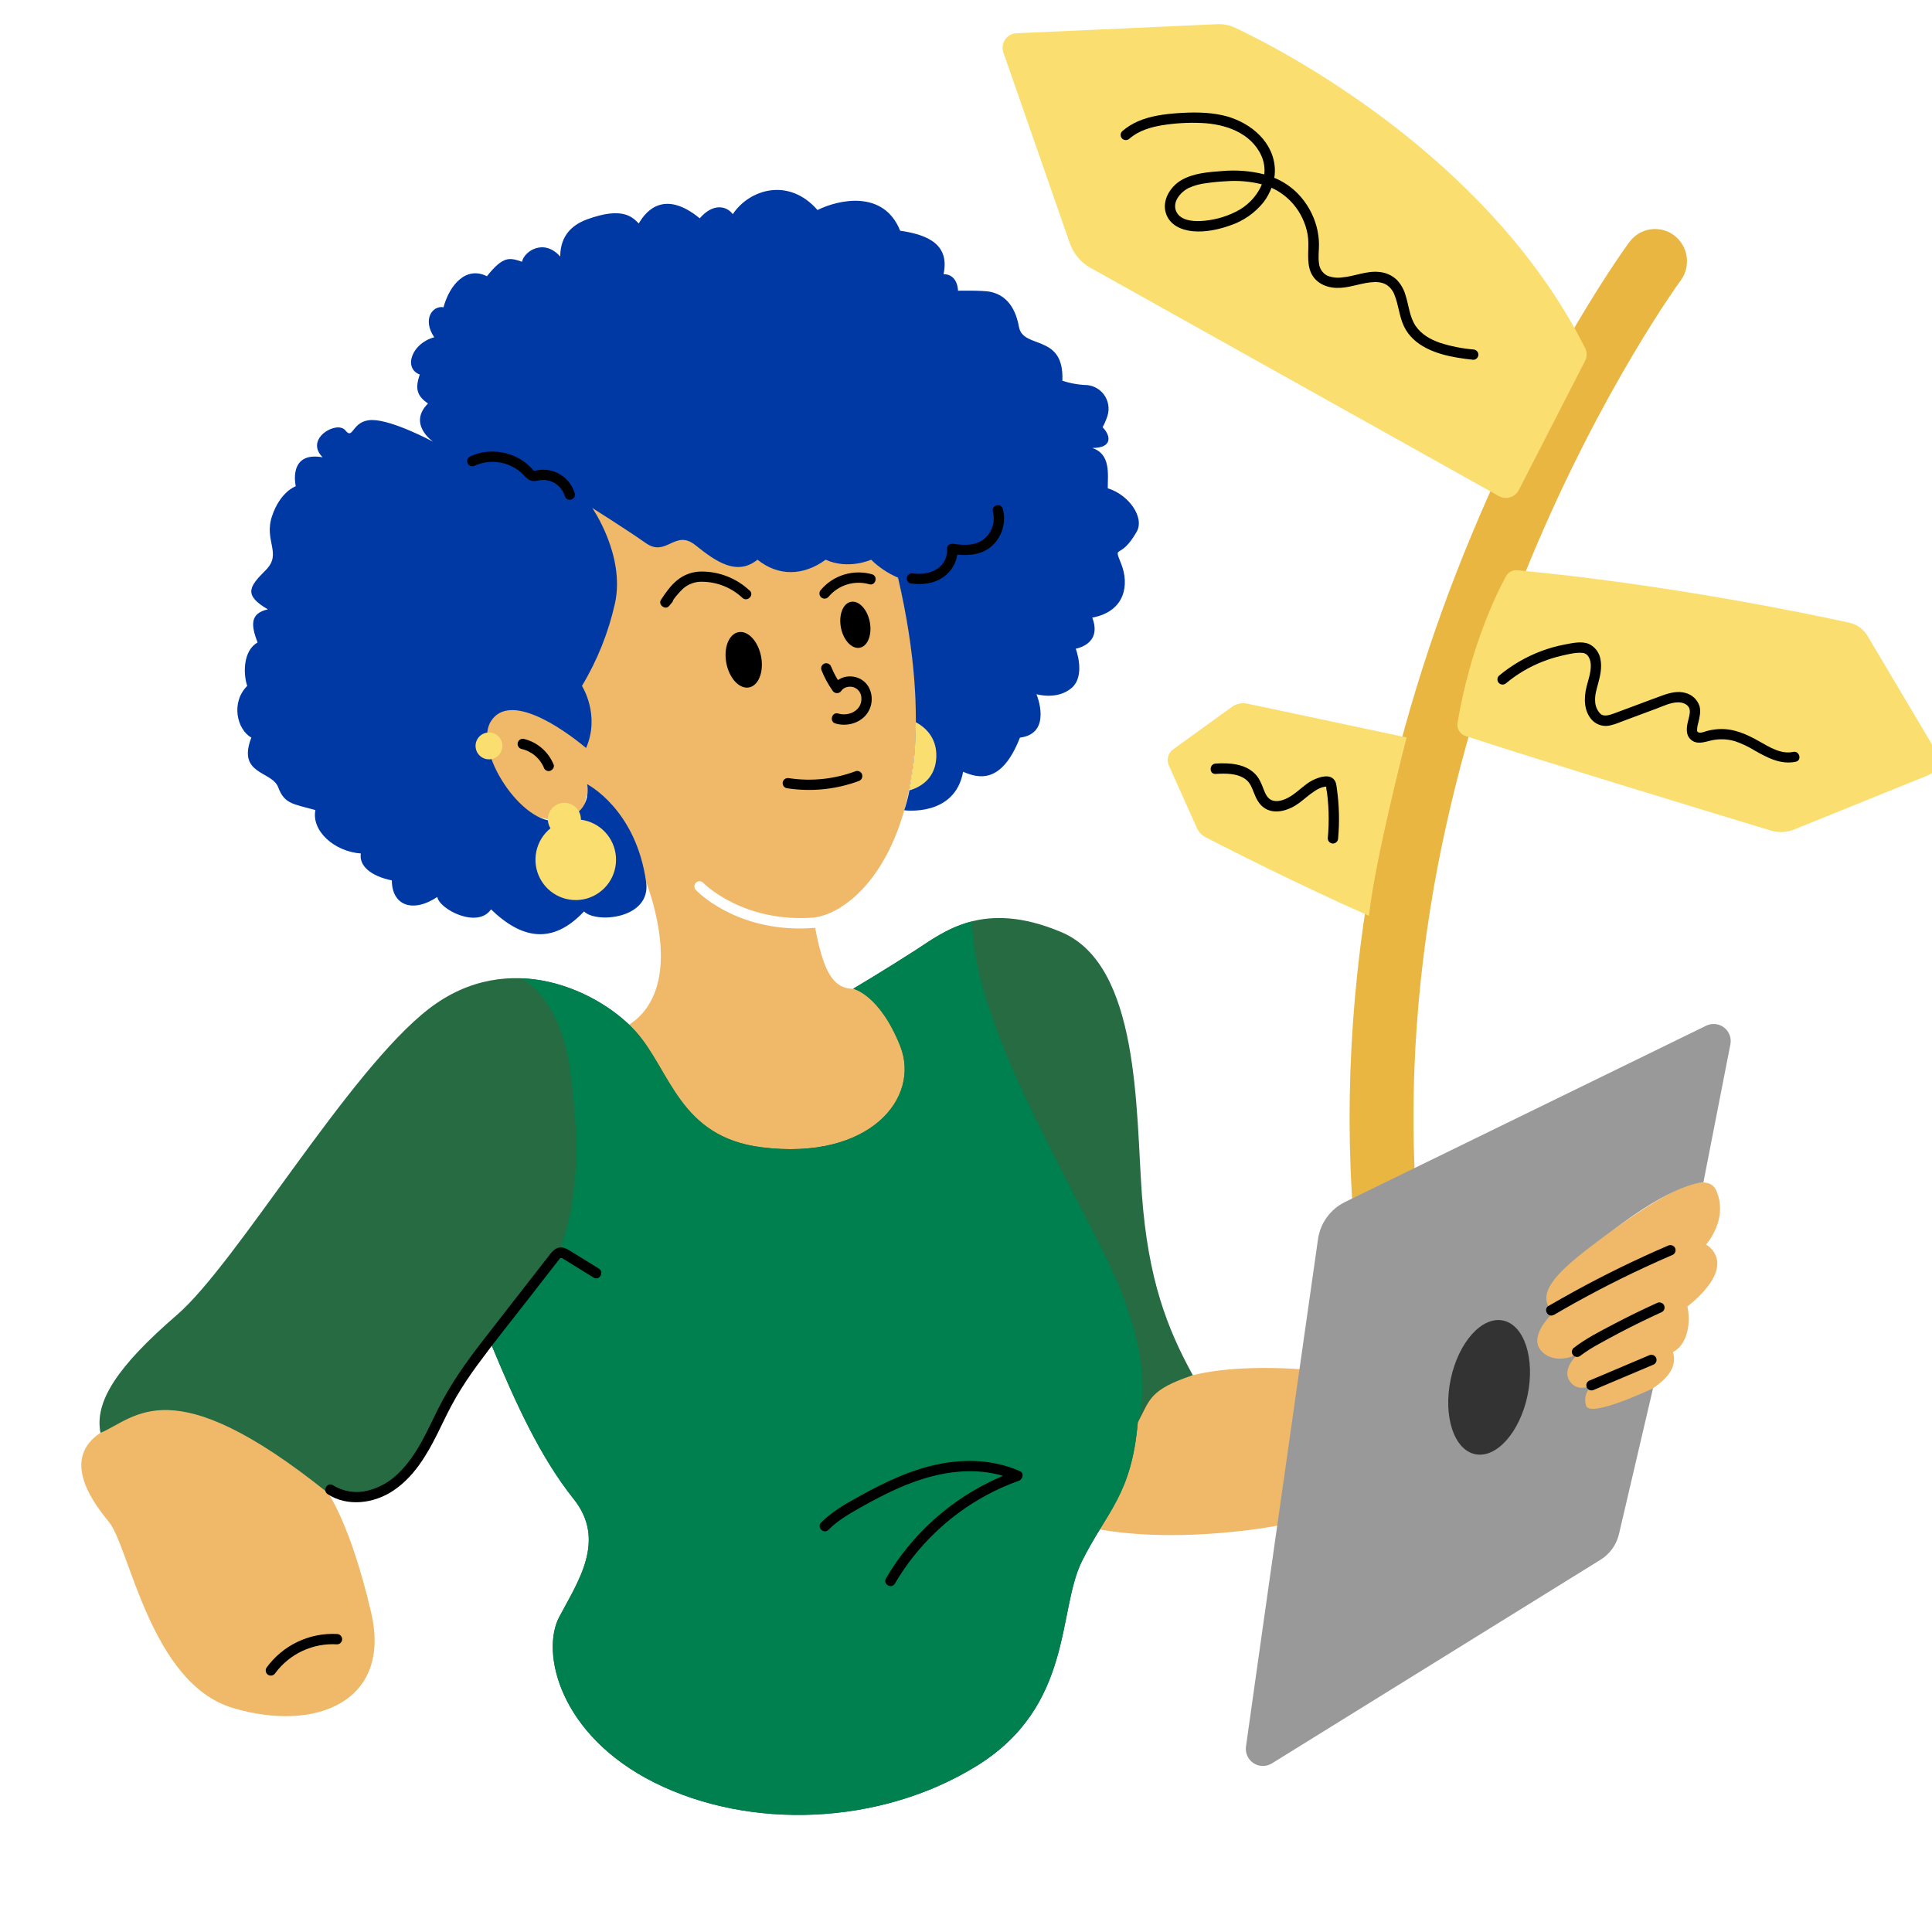 <svg width="278" height="278" viewBox="0 0 278 278" fill="none" xmlns="http://www.w3.org/2000/svg">
<g clip-path="url(#clip0_2435_14467)">
<path d="M199.592 182.644C198.451 182.642 197.352 182.212 196.507 181.438C195.663 180.663 195.134 179.599 195.023 178.452C193.289 160.188 194.285 141.26 197.988 122.209C201.064 106.601 205.712 91.352 211.862 76.7C222.518 51.137 233.981 35.475 234.464 34.819C235.192 33.833 236.279 33.178 237.485 33C238.691 32.822 239.917 33.135 240.895 33.87C241.872 34.606 242.521 35.703 242.697 36.921C242.873 38.139 242.563 39.377 241.835 40.364V40.364C241.722 40.517 230.449 55.957 220.226 80.553C214.349 94.597 209.907 109.21 206.969 124.164C203.471 142.275 202.522 160.245 204.173 177.569C204.231 178.176 204.168 178.79 203.991 179.373C203.813 179.957 203.523 180.499 203.138 180.969C202.752 181.439 202.278 181.828 201.744 182.114C201.209 182.399 200.624 182.575 200.022 182.632C199.886 182.635 199.738 182.644 199.592 182.644Z" fill="#EAB642"/>
<path d="M228.061 51.966L218.54 70.519C218.412 70.767 218.236 70.987 218.021 71.166C217.806 71.345 217.558 71.479 217.29 71.56C217.022 71.641 216.741 71.667 216.463 71.637C216.185 71.606 215.916 71.521 215.672 71.384L156.915 38.539C155.524 37.766 154.466 36.51 153.94 35.008L144.377 7.55C144.271 7.244 144.237 6.918 144.279 6.597C144.321 6.277 144.437 5.97 144.618 5.702C144.799 5.433 145.04 5.211 145.322 5.052C145.604 4.893 145.919 4.803 146.243 4.787L175.141 3.481C176.045 3.44 176.944 3.62 177.762 4.007C184.308 7.095 214.125 22.384 228.082 50.072C228.23 50.366 228.306 50.692 228.302 51.021C228.298 51.351 228.216 51.675 228.061 51.966V51.966ZM216.693 82.928C215.282 85.534 211.525 93.218 209.728 104.03C209.663 104.426 209.742 104.832 209.95 105.175C210.159 105.519 210.483 105.776 210.864 105.901C221.873 109.512 247.885 117.413 254.802 119.51C255.911 119.846 257.102 119.792 258.176 119.355L277.426 111.562C277.747 111.432 278.036 111.234 278.273 110.982C278.511 110.729 278.691 110.429 278.801 110.101C278.912 109.772 278.95 109.424 278.913 109.08C278.877 108.735 278.766 108.403 278.589 108.105L268.714 91.489C268.431 91.012 268.052 90.599 267.603 90.274C267.153 89.949 266.641 89.72 266.099 89.6C260.193 88.309 239.986 84.092 218.329 82.054C218.001 82.023 217.67 82.089 217.379 82.245C217.088 82.4 216.849 82.638 216.693 82.928V82.928ZM179.476 101.249C179.095 101.168 178.702 101.167 178.321 101.248C177.94 101.328 177.58 101.488 177.265 101.716L168.813 107.82C168.457 108.075 168.201 108.446 168.087 108.869C167.973 109.291 168.009 109.74 168.188 110.14L172.216 119.141C172.475 119.717 172.921 120.188 173.481 120.479C176.477 122.023 186.759 127.261 196.985 131.783C197.854 123.618 202.4 106.112 202.4 106.112L179.476 101.249Z" fill="#FADF70"/>
<path d="M211.986 50.287C210.356 50.146 208.748 49.823 207.19 49.323C205.843 48.858 204.509 48.108 203.693 46.894C202.799 45.557 202.722 43.909 202.224 42.417C201.989 41.607 201.562 40.865 200.979 40.256C200.286 39.605 199.394 39.209 198.447 39.134C196.612 38.94 194.911 39.769 193.112 39.919C192.403 40.018 191.68 39.934 191.012 39.677C190.674 39.51 190.385 39.259 190.171 38.948C189.958 38.637 189.828 38.277 189.794 37.901C189.654 37.005 189.794 36.08 189.794 35.179C189.787 34.3 189.666 33.425 189.436 32.576C188.954 30.805 188.032 29.186 186.755 27.869C185.792 26.884 184.638 26.108 183.362 25.589C183.463 24.973 183.474 24.346 183.395 23.727C182.904 19.924 179.433 17.363 175.906 16.584C173.774 16.116 171.572 16.134 169.41 16.286C167.5 16.426 165.573 16.68 163.8 17.435C162.952 17.795 162.165 18.287 161.468 18.892C161.33 19.032 161.252 19.221 161.252 19.418C161.252 19.616 161.33 19.805 161.468 19.945C161.61 20.082 161.799 20.158 161.995 20.158C162.192 20.158 162.381 20.082 162.523 19.945C163.836 18.808 165.546 18.298 167.229 18.02C169.109 17.719 171.014 17.611 172.916 17.698C176.291 17.847 179.964 19.08 181.486 22.369C181.874 23.22 182.027 24.16 181.927 25.091C179.944 24.59 177.892 24.429 175.856 24.613C173.893 24.756 171.715 24.912 169.979 25.926C168.391 26.855 167.169 28.837 167.765 30.684C168.304 32.385 169.981 33.111 171.638 33.272C173.425 33.445 175.355 33.033 177.026 32.433C178.919 31.8 180.588 30.633 181.834 29.072C182.306 28.446 182.684 27.754 182.957 27.019C184.177 27.57 185.26 28.385 186.127 29.407C187.165 30.642 187.864 32.128 188.155 33.716C188.453 35.373 187.988 37.095 188.453 38.725C188.951 40.492 190.538 41.357 192.275 41.426C193.964 41.489 195.519 40.814 197.172 40.632C197.965 40.542 198.805 40.557 199.505 40.978C200.034 41.325 200.437 41.834 200.654 42.429C201.25 43.891 201.334 45.509 202.016 46.947C203.389 49.837 206.704 50.953 209.633 51.451C210.413 51.586 211.199 51.684 211.986 51.771C212.183 51.77 212.372 51.691 212.512 51.551C212.651 51.411 212.73 51.222 212.731 51.025C212.724 50.83 212.643 50.645 212.504 50.508C212.366 50.371 212.18 50.292 211.986 50.287ZM177.816 30.472C176.231 31.269 174.496 31.723 172.725 31.803C171.507 31.857 169.919 31.693 169.305 30.532C168.567 29.135 169.85 27.643 171.042 27.046C171.859 26.679 172.728 26.444 173.619 26.35C174.569 26.21 175.531 26.123 176.49 26.076C178.196 25.952 179.911 26.103 181.569 26.523C181.518 26.662 181.461 26.797 181.396 26.929C180.624 28.473 179.366 29.718 177.816 30.472V30.472ZM258.393 109.608C256.209 110.067 254.273 109.011 252.435 107.966C251.563 107.429 250.634 106.991 249.665 106.659C248.532 106.32 247.33 106.285 246.18 106.557C245.188 106.796 244.115 107.187 243.257 106.387C242.641 105.814 242.662 104.966 242.796 104.199C242.921 103.516 243.249 102.707 243.126 102.086C242.983 101.361 242.146 101.057 241.491 101.06C240.398 101.06 239.305 101.612 238.298 101.985L234.985 103.217L233.198 103.883C232.675 104.11 232.131 104.285 231.575 104.405C231.132 104.493 230.675 104.469 230.244 104.335C229.814 104.201 229.423 103.962 229.108 103.638C227.887 102.352 227.89 100.436 228.292 98.821C228.542 97.815 228.92 96.806 228.903 95.756C228.903 94.983 228.581 94.013 227.687 93.941C226.743 93.864 225.697 94.126 224.783 94.335C223.801 94.559 222.838 94.858 221.902 95.23C220.029 95.97 218.286 97.004 216.737 98.293C216.596 98.429 216.407 98.504 216.211 98.504C216.015 98.504 215.827 98.429 215.686 98.293C215.547 98.152 215.469 97.962 215.469 97.764C215.469 97.567 215.547 97.377 215.686 97.236C217.494 95.728 219.541 94.532 221.741 93.699C222.84 93.284 223.972 92.965 225.125 92.747C226.198 92.547 227.538 92.219 228.59 92.643C229.041 92.848 229.435 93.164 229.734 93.561C230.033 93.957 230.228 94.422 230.303 94.914C230.517 96.063 230.27 97.2 229.972 98.308C229.731 99.203 229.463 100.027 229.531 100.937C229.553 101.6 229.82 102.231 230.282 102.707C230.854 103.211 231.741 102.844 232.528 102.555L235.837 101.322C236.981 100.898 238.119 100.46 239.266 100.051C240.285 99.687 241.411 99.403 242.486 99.698C242.961 99.814 243.399 100.049 243.759 100.38C244.119 100.712 244.389 101.129 244.544 101.594C244.771 102.403 244.544 103.259 244.36 104.05C244.258 104.383 244.204 104.729 244.199 105.077C244.199 105.205 244.223 105.304 244.369 105.375C244.75 105.537 245.289 105.265 245.658 105.169C246.205 105.03 246.764 104.944 247.327 104.913C249.486 104.796 251.357 105.662 253.195 106.704C254.634 107.515 256.281 108.56 258.009 108.196C258.932 107.969 259.328 109.423 258.393 109.608ZM192.373 113.553C192.702 115.899 192.76 118.274 192.546 120.633C192.542 120.83 192.463 121.017 192.324 121.156C192.185 121.295 191.998 121.375 191.801 121.379C191.605 121.377 191.416 121.297 191.277 121.158C191.138 121.019 191.059 120.83 191.057 120.633C191.171 119.392 191.21 118.145 191.173 116.899C191.155 116.278 191.116 115.655 191.057 115.034C191.027 114.702 190.991 114.368 190.946 114.034C190.883 113.784 190.845 113.528 190.833 113.27C190.827 113.243 190.822 113.216 190.818 113.189L190.637 113.204C190.452 113.235 190.27 113.283 190.094 113.347C189.729 113.487 189.383 113.673 189.064 113.9C188.316 114.395 187.658 115.01 186.937 115.541C185.576 116.553 183.476 117.308 181.924 116.257C181.152 115.732 180.765 114.929 180.434 114.088C180.157 113.377 179.901 112.649 179.272 112.165C178.081 111.246 176.347 111.27 174.92 111.363C173.961 111.422 173.97 109.93 174.92 109.87C176.83 109.751 179.043 109.87 180.512 111.273C181.179 111.909 181.507 112.747 181.831 113.589C182.09 114.258 182.406 114.989 183.157 115.201C183.907 115.413 184.762 115.108 185.427 114.741C186.276 114.279 186.982 113.598 187.747 113.016C188.471 112.415 189.325 111.99 190.24 111.777C190.795 111.673 191.402 111.649 191.846 112.061C192.29 112.473 192.299 113.025 192.373 113.553Z" fill="black"/>
<path d="M245.483 179.081C245.483 179.081 248.754 175.508 246.97 171.34C245.186 167.172 235.077 174.913 228.238 179.676C221.4 184.44 221.4 188.012 223.481 188.906C219.913 191.585 219.913 194.86 219.913 194.86C219.913 194.86 213.075 199.921 192.857 197.539C172.639 195.158 167.287 199.623 167.287 199.623C167.287 199.623 158.367 158.24 152.718 142.164C147.069 126.087 129.824 140.377 125.067 141.866C120.58 143.268 118.74 141.229 117.297 133.509C116.542 133.571 115.812 133.602 115.106 133.604C105.526 133.604 100.386 128.338 100.148 128.088C100.074 128.018 100.016 127.935 99.976 127.842C99.936 127.749 99.915 127.65 99.915 127.549C99.915 127.448 99.935 127.348 99.974 127.255C100.014 127.162 100.072 127.078 100.145 127.008C100.218 126.939 100.304 126.884 100.398 126.849C100.493 126.814 100.593 126.798 100.694 126.803C100.795 126.808 100.893 126.833 100.984 126.877C101.075 126.922 101.155 126.984 101.221 127.06C101.281 127.12 106.894 132.818 117.119 132.029C124.552 131.047 136.933 117.334 129.526 84.394C122.093 51.348 89.09 45.393 74.521 60.875C59.952 76.356 72.737 101.364 72.737 101.364C61.736 103.746 71.548 115.059 74.819 116.548C78.089 118.037 84.036 119.823 84.333 114.464C85.225 115.655 92.658 121.014 94.739 133.518C96.821 146.022 89.09 148.106 89.09 148.106C89.09 148.106 86.117 146.618 75.711 143.343C65.304 140.068 54.898 158.229 47.465 168.649C40.032 179.069 19.814 202.589 14.462 206.161C9.11 209.734 12.678 215.391 15.651 218.963C18.624 222.536 21.598 242.185 33.49 245.758C45.383 249.331 56.385 244.865 53.411 232.063C50.438 219.261 47.167 214.795 47.167 214.795C47.167 214.795 64.115 181.153 76.305 191.275C88.496 201.398 95.631 230.574 92.064 245.162C104.848 261.537 137.852 252.01 143.203 243.078C148.555 234.147 152.123 218.368 152.123 218.368C152.123 218.368 160.448 222.536 179.774 220.154C199.101 217.772 226.157 205.268 232.401 202.589C238.645 199.909 241.618 197.527 240.726 194.55C242.51 193.657 243.402 190.978 242.807 188C250.538 181.76 245.483 179.081 245.483 179.081Z" fill="#F0B869"/>
<path d="M47.167 214.807C47.167 214.807 52.221 218.975 58.763 210.639C65.304 202.303 67.088 195.456 70.656 193.372C74.224 202.005 77.791 209.746 82.549 215.701C87.306 221.655 83.143 227.609 80.467 232.671C77.791 237.732 80.467 249.641 94.144 256.488C107.821 263.336 126.553 262.74 140.527 254.106C154.501 245.472 152.123 231.777 155.691 224.632C159.259 217.487 162.826 215.105 163.718 204.685C165.502 201.41 165.291 200.011 171.639 197.882C167.985 191.243 165.205 184.142 164.313 171.936C163.421 159.729 164.016 138.889 152.717 134.126C141.419 129.362 135.77 134.126 131.607 136.805C127.445 139.485 122.768 142.274 122.768 142.274C122.768 142.274 126.553 143.057 129.526 150.5C132.499 157.943 125.185 167.038 109.605 165.088C97.712 163.6 96.523 154.073 91.468 148.416C86.414 142.759 73.332 136.21 61.736 145.141C50.14 154.073 34.085 181.761 25.462 189.204C16.84 196.647 13.569 201.708 14.461 206.174C19.516 204.09 24.57 196.647 47.167 214.807Z" fill="#266B42"/>
<path d="M139.863 132.578C136.324 133.471 133.764 135.415 131.609 136.805C127.446 139.485 122.769 142.274 122.769 142.274C122.769 142.274 126.554 143.057 129.528 150.5C132.501 157.943 125.187 167.039 109.607 165.089C97.714 163.6 96.525 154.073 91.47 148.416C88.345 144.921 82.158 141.086 75.15 140.771C78.272 142.92 80.954 146.764 81.956 153.478C84.929 173.425 80.172 182.059 77.198 185.333C74.225 188.608 73.036 190.99 70.657 193.372C74.225 202.006 77.793 209.746 82.55 215.701C87.307 221.655 83.145 227.609 80.469 232.671C77.793 237.732 80.469 249.641 94.146 256.488C107.823 263.336 126.554 262.74 140.529 254.106C154.503 245.473 152.124 231.778 155.692 224.632C159.26 217.487 162.828 215.105 163.72 204.685C163.72 204.685 166.991 196.944 159.26 181.165C151.934 166.235 140.109 146.511 139.863 132.578Z" fill="#00804F"/>
<path d="M179.286 251.311C181.421 236.044 187.772 191.484 189.648 178.319C189.809 177.175 190.247 176.088 190.926 175.154C191.604 174.22 192.5 173.466 193.537 172.96L245.504 147.591C245.914 147.391 246.372 147.309 246.826 147.355C247.281 147.4 247.713 147.572 248.075 147.85C248.438 148.129 248.715 148.503 248.877 148.93C249.039 149.358 249.078 149.822 248.991 150.271L245.105 170.135C245.105 170.135 241.615 170.066 233.587 175.904C225.559 181.743 220.207 185.613 223.478 188.888C221.396 190.972 220.207 193.354 222.288 194.842C224.37 196.331 227.046 194.842 227.046 194.842C227.046 194.842 224.667 196.926 225.856 198.713C227.046 200.499 229.127 199.308 229.127 199.308C229.127 199.308 227.64 200.499 228.235 202.285C228.83 204.072 237.859 199.766 237.859 199.766L232.956 220.747C232.779 221.506 232.453 222.222 231.999 222.855C231.544 223.488 230.969 224.025 230.307 224.435L183.015 253.74C182.618 253.987 182.16 254.115 181.693 254.11C181.226 254.105 180.77 253.967 180.379 253.712C179.988 253.457 179.677 253.096 179.484 252.671C179.29 252.245 179.222 251.773 179.286 251.311V251.311Z" fill="#999999"/>
<path d="M219.801 200.788C220.91 195.477 219.333 190.653 216.279 190.014C213.225 189.374 209.851 193.161 208.742 198.473C207.632 203.784 209.209 208.608 212.263 209.247C215.317 209.886 218.692 206.099 219.801 200.788Z" fill="#333333"/>
<path d="M85.224 73.093C85.224 73.093 89.981 79.941 88.495 86.788C87.562 90.989 85.955 95.011 83.737 98.697C83.737 98.697 86.413 102.865 84.332 107.628C80.764 104.651 73.331 99.59 70.655 103.758C67.979 107.926 75.198 119.01 80.36 118.081C85.521 117.152 84.481 112.839 84.481 112.839C84.481 112.839 91.53 116.411 92.978 126.959C93.698 132.19 85.819 132.935 84.035 131.148C79.507 135.968 75.082 135.135 70.655 130.85C68.723 133.679 63.222 130.85 62.925 129.064C59.357 131.446 56.384 130.255 56.384 126.682C53.41 126.087 51.626 124.598 51.924 122.812C48.059 122.514 44.788 119.537 45.383 116.56C42.112 115.667 40.923 115.667 40.031 113.285C39.139 110.903 34.084 111.499 36.166 106.14C34.084 104.949 33.192 101.079 35.571 98.697C34.976 96.911 34.976 93.636 37.057 92.445C36.166 90.063 35.868 88.277 38.544 87.681C34.976 85.597 35.868 84.406 38.247 82.025C40.625 79.643 37.949 77.856 39.139 74.284C40.328 70.711 42.558 69.967 42.558 69.967C42.558 69.967 41.369 64.906 46.423 65.799C43.747 63.12 48.505 60.44 49.694 61.929C50.883 63.417 50.586 60.44 53.559 60.44C56.532 60.44 62.33 63.566 62.33 63.566C62.33 63.566 58.614 61.035 61.587 58.058C59.803 56.867 59.803 55.676 60.398 53.89C58.019 52.997 59.208 49.424 62.479 48.531C60.695 45.852 62.33 43.917 63.817 44.214C64.709 40.939 67.087 38.26 70.061 39.748C72.439 36.771 73.331 37.069 75.115 37.664C75.412 36.176 78.237 34.241 80.616 36.92C80.616 35.134 81.21 32.752 84.481 31.561C89.633 29.683 91.022 31.264 91.914 32.157C93.103 30.073 95.779 27.393 100.685 31.412C102.618 29.18 104.55 29.626 105.442 30.817C107.821 27.244 113.47 25.458 117.633 30.221C120.606 28.733 127.147 27.244 129.526 33.199C133.688 33.794 136.661 35.283 135.769 39.451C137.851 39.451 137.851 41.833 137.851 41.833C137.851 41.833 141.386 41.764 142.459 41.981C144.389 42.368 146.027 43.768 146.622 47.043C147.216 50.318 153.163 47.936 152.866 54.783C153.894 55.127 154.964 55.332 156.047 55.394C156.585 55.385 157.118 55.504 157.601 55.741C158.085 55.978 158.506 56.326 158.829 56.757C159.153 57.188 159.37 57.689 159.463 58.22C159.556 58.751 159.523 59.296 159.365 59.812C159.18 60.389 158.942 60.948 158.654 61.482C159.844 62.673 160.141 64.459 157.168 64.459C159.844 65.352 159.398 68.181 159.398 70.265C162.371 71.158 164.75 74.433 163.56 76.517C161.14 80.756 160.141 78.154 161.33 81.132C162.52 84.109 161.925 87.979 157.168 88.872C158.654 92.743 154.789 93.338 154.789 93.338C154.789 93.338 156.276 97.208 154.195 98.995C152.113 100.781 149.14 99.888 149.14 99.888C149.14 99.888 151.519 105.544 146.761 106.14C144.086 112.987 140.666 111.945 138.585 111.052C137.396 117.602 130.105 116.59 130.105 116.59C130.105 116.59 134.422 105.396 129.213 83.12C127.776 82.506 126.465 81.63 125.348 80.536C125.348 80.536 122.078 82.025 118.807 80.536C115.536 82.918 111.968 82.918 108.995 80.536C106.022 82.918 103.049 80.834 100.075 78.452C97.102 76.07 95.913 80.238 92.94 78.154C89.966 76.07 85.224 73.093 85.224 73.093Z" fill="#0038A4"/>
<path d="M109.512 94.448C109.94 96.642 109.167 98.637 107.79 98.914C106.413 99.191 104.948 97.625 104.519 95.434C104.091 93.242 104.864 91.248 106.241 90.968C107.618 90.688 109.083 92.257 109.512 94.448ZM122.436 86.6C121.292 86.824 120.652 88.485 121.003 90.307C121.354 92.129 122.579 93.43 123.724 93.204C124.868 92.977 125.508 91.319 125.157 89.497C124.806 87.675 123.584 86.374 122.436 86.6V86.6Z" fill="black"/>
<path d="M118.18 96.368C118.597 97.433 119.141 98.443 119.798 99.378C119.865 99.488 119.96 99.578 120.072 99.641C120.185 99.704 120.311 99.737 120.44 99.737C120.569 99.737 120.695 99.704 120.808 99.641C120.92 99.578 121.015 99.488 121.082 99.378C121.43 98.866 122.173 98.718 122.753 98.866C123.082 98.96 123.373 99.153 123.586 99.42C123.799 99.687 123.924 100.014 123.942 100.355C124.109 102.183 122.194 103.139 120.609 102.671C119.688 102.397 119.295 103.835 120.214 104.106C122.23 104.702 124.611 103.764 125.269 101.671C125.419 101.194 125.469 100.692 125.414 100.195C125.36 99.698 125.203 99.219 124.953 98.786C124.698 98.371 124.347 98.022 123.929 97.771C123.512 97.519 123.04 97.371 122.554 97.339C122.021 97.289 121.485 97.383 121.001 97.61C120.516 97.837 120.101 98.19 119.798 98.631H121.082C120.49 97.807 119.997 96.916 119.613 95.975C119.556 95.789 119.43 95.631 119.26 95.534C119.091 95.437 118.89 95.409 118.701 95.454C118.511 95.509 118.351 95.635 118.253 95.806C118.156 95.978 118.13 96.181 118.18 96.371V96.368Z" fill="black"/>
<path d="M123.152 110.957C120.093 112.11 116.792 112.46 113.56 111.976C113.371 111.928 113.17 111.955 113 112.051C112.829 112.146 112.702 112.304 112.644 112.491C112.593 112.68 112.618 112.883 112.714 113.054C112.81 113.226 112.97 113.353 113.159 113.408C116.648 113.964 120.222 113.616 123.538 112.395C123.726 112.339 123.885 112.213 123.982 112.043C124.079 111.873 124.108 111.672 124.062 111.481C124.009 111.292 123.885 111.13 123.714 111.032C123.544 110.934 123.342 110.907 123.152 110.957V110.957Z" fill="black"/>
<path d="M125.47 82.632C126.389 82.903 125.997 84.338 125.078 84.067C124.02 83.768 122.899 83.785 121.85 84.115C120.802 84.445 119.873 85.074 119.176 85.925C119.035 86.062 118.847 86.14 118.65 86.14C118.453 86.14 118.264 86.062 118.124 85.925C117.989 85.782 117.913 85.594 117.913 85.398C117.913 85.201 117.989 85.013 118.124 84.871C119.008 83.835 120.169 83.074 121.471 82.677C122.772 82.281 124.16 82.265 125.47 82.632V82.632ZM107.878 84.99C106.003 83.224 103.527 82.24 100.953 82.239C99.655 82.233 98.398 82.688 97.403 83.522C96.472 84.287 95.771 85.308 95.111 86.303C94.647 86.999 95.732 87.86 96.276 87.196L96.683 86.711C96.818 86.568 96.892 86.379 96.892 86.184C96.892 85.988 96.818 85.799 96.683 85.657C96.543 85.519 96.354 85.442 96.157 85.442C95.96 85.442 95.772 85.519 95.631 85.657L95.227 86.145L96.392 87.038C96.92 86.181 97.555 85.395 98.283 84.701C99.057 84.02 100.064 83.665 101.093 83.71C103.226 83.74 105.271 84.566 106.828 86.026C107.527 86.681 108.579 85.63 107.878 84.972V84.99Z" fill="black"/>
<path d="M72.291 107.331C72.291 107.713 72.178 108.087 71.965 108.406C71.753 108.724 71.451 108.972 71.098 109.118C70.745 109.265 70.356 109.303 69.981 109.228C69.606 109.154 69.262 108.97 68.992 108.699C68.722 108.428 68.537 108.083 68.463 107.708C68.388 107.333 68.427 106.944 68.573 106.59C68.719 106.236 68.967 105.934 69.285 105.721C69.603 105.509 69.976 105.395 70.358 105.395C70.871 105.395 71.362 105.599 71.725 105.962C72.087 106.325 72.291 106.817 72.291 107.331ZM83.589 117.95C83.589 117.932 83.589 117.917 83.589 117.9C83.59 117.529 83.504 117.164 83.338 116.833C83.173 116.502 82.933 116.214 82.637 115.992C82.341 115.77 81.998 115.62 81.634 115.554C81.27 115.488 80.896 115.508 80.541 115.612C80.187 115.717 79.861 115.902 79.59 116.154C79.32 116.407 79.112 116.718 78.982 117.065C78.853 117.412 78.806 117.784 78.846 118.152C78.885 118.52 79.01 118.874 79.21 119.186C78.169 120.025 77.449 121.198 77.173 122.507C76.897 123.816 77.08 125.181 77.693 126.37C78.305 127.559 79.309 128.5 80.535 129.033C81.761 129.566 83.132 129.659 84.419 129.296C85.705 128.933 86.826 128.136 87.593 127.04C88.36 125.945 88.725 124.617 88.628 123.283C88.53 121.948 87.975 120.689 87.056 119.717C86.137 118.745 84.912 118.121 83.586 117.95H83.589ZM134.729 108.879C134.798 106.595 133.638 104.91 131.756 103.907C131.756 109.266 131.161 111.647 130.864 113.731C133.18 113.041 134.655 111.436 134.732 108.873L134.729 108.879Z" fill="#FADF70"/>
<path d="M79.664 110.01C79.822 110.394 79.489 110.814 79.144 110.924C78.951 110.976 78.744 110.949 78.57 110.849C78.409 110.745 78.288 110.589 78.228 110.406C78.303 110.578 78.228 110.421 78.228 110.379L78.157 110.23C78.112 110.141 78.065 110.051 78.014 109.965C77.916 109.795 77.806 109.638 77.696 109.48C77.586 109.322 77.776 109.575 77.678 109.456C77.646 109.411 77.61 109.37 77.574 109.328C77.538 109.286 77.452 109.188 77.39 109.123C77.251 108.974 77.104 108.834 76.95 108.703L76.822 108.599C76.715 108.509 76.896 108.649 76.822 108.599L76.572 108.423C76.403 108.315 76.228 108.215 76.049 108.125L75.775 107.997C75.692 107.956 75.906 108.048 75.775 107.997L75.621 107.938C75.426 107.869 75.228 107.812 75.026 107.768C74.932 107.742 74.844 107.698 74.767 107.638C74.69 107.578 74.626 107.503 74.577 107.418C74.529 107.333 74.498 107.239 74.486 107.142C74.474 107.045 74.481 106.947 74.507 106.852C74.533 106.758 74.578 106.67 74.638 106.593C74.698 106.516 74.772 106.451 74.857 106.403C74.942 106.355 75.035 106.324 75.132 106.312C75.229 106.3 75.328 106.307 75.422 106.333C76.368 106.569 77.246 107.026 77.983 107.667C78.72 108.307 79.295 109.113 79.661 110.019L79.664 110.01ZM48.493 235.12C46.528 235.017 44.568 235.409 42.794 236.26C41.019 237.111 39.485 238.394 38.333 239.991C38.236 240.162 38.209 240.364 38.259 240.554C38.308 240.744 38.43 240.907 38.598 241.009C38.769 241.105 38.971 241.13 39.16 241.08C39.35 241.03 39.513 240.909 39.615 240.741C40.635 239.367 41.981 238.27 43.531 237.548C45.081 236.827 46.787 236.504 48.493 236.609C48.69 236.607 48.878 236.528 49.017 236.389C49.156 236.25 49.235 236.061 49.236 235.864C49.232 235.668 49.153 235.481 49.014 235.342C48.876 235.204 48.689 235.124 48.493 235.12V235.12ZM223.588 189.209C227.899 186.68 232.326 184.366 236.869 182.266C238.152 181.671 239.44 181.095 240.734 180.539C240.903 180.439 241.026 180.276 241.076 180.085C241.126 179.895 241.1 179.692 241.002 179.521C240.899 179.355 240.736 179.234 240.547 179.184C240.358 179.134 240.157 179.159 239.985 179.253C235.392 181.228 230.904 183.419 226.519 185.827C225.28 186.508 224.05 187.202 222.829 187.911C222.003 188.393 222.752 189.679 223.579 189.194L223.588 189.209ZM227.453 195.041C228.317 194.404 229.226 193.831 230.173 193.326C231.149 192.783 232.132 192.251 233.123 191.731C235.105 190.693 237.115 189.711 239.152 188.786C239.322 188.686 239.445 188.522 239.495 188.332C239.545 188.141 239.518 187.939 239.42 187.768C239.317 187.601 239.154 187.481 238.965 187.432C238.775 187.382 238.574 187.408 238.403 187.503C236.322 188.446 234.269 189.448 232.246 190.51C230.245 191.561 228.193 192.594 226.4 193.99C226.261 194.13 226.183 194.319 226.183 194.516C226.183 194.713 226.261 194.902 226.4 195.041C226.542 195.177 226.73 195.253 226.926 195.253C227.123 195.253 227.311 195.177 227.453 195.041V195.041ZM229.376 199.974L237.999 196.324C238.167 196.223 238.29 196.06 238.34 195.87C238.39 195.68 238.364 195.477 238.266 195.306C238.163 195.14 238.001 195.019 237.811 194.969C237.622 194.919 237.421 194.944 237.25 195.038L228.627 198.688C228.457 198.788 228.334 198.951 228.284 199.142C228.234 199.333 228.261 199.536 228.36 199.706C228.462 199.874 228.625 199.995 228.814 200.045C229.004 200.094 229.205 200.069 229.376 199.974Z" fill="black"/>
<path d="M67.32 66.734C67.222 66.563 67.195 66.36 67.244 66.169C67.294 65.978 67.416 65.814 67.585 65.713C68.788 65.138 70.122 64.893 71.45 65.001C72.632 65.095 73.778 65.448 74.807 66.037C75.308 66.329 75.772 66.68 76.189 67.082C76.398 67.282 76.588 67.499 76.784 67.701C76.867 67.782 76.847 67.761 76.98 67.737C77.114 67.713 77.227 67.678 77.349 67.654C78.493 67.46 79.668 67.691 80.654 68.304C81.64 68.917 82.368 69.869 82.701 70.982C82.96 71.908 81.512 72.301 81.268 71.378C81.13 70.909 80.887 70.478 80.558 70.117C80.229 69.756 79.822 69.474 79.368 69.294C78.947 69.121 78.494 69.041 78.039 69.059C77.483 69.08 76.96 69.336 76.398 69.157C75.836 68.979 75.47 68.455 75.045 68.059C74.686 67.728 74.286 67.445 73.856 67.216C73.014 66.758 72.078 66.499 71.121 66.461C70.163 66.423 69.21 66.606 68.334 66.996C68.164 67.091 67.964 67.117 67.775 67.068C67.586 67.019 67.423 66.9 67.32 66.734V66.734ZM131.022 83.951C132.651 84.174 134.412 84.004 135.779 83.007C136.306 82.635 136.753 82.159 137.09 81.609C137.428 81.059 137.651 80.446 137.745 79.807C139.624 79.985 141.553 79.777 142.951 78.342C143.599 77.678 144.064 76.857 144.3 75.96C144.536 75.062 144.535 74.118 144.298 73.221C144.033 72.301 142.6 72.694 142.865 73.617C143.037 74.26 143.039 74.937 142.87 75.581C142.701 76.225 142.367 76.813 141.901 77.288C140.673 78.547 138.827 78.503 137.206 78.255C136.781 78.19 136.213 78.44 136.267 78.973C136.313 79.518 136.215 80.065 135.981 80.559C135.748 81.053 135.388 81.477 134.938 81.786C133.936 82.498 132.613 82.68 131.418 82.516C131.227 82.47 131.027 82.498 130.857 82.595C130.687 82.692 130.56 82.85 130.502 83.037C130.407 83.382 130.621 83.897 131.022 83.951V83.951ZM86.177 182.546L83.548 180.921L82.296 180.147C81.85 179.873 81.404 179.551 80.86 179.507C79.814 179.414 79.243 180.361 78.681 181.082L76.861 183.419C74.364 186.628 71.855 189.829 69.372 193.05C66.993 196.11 64.784 199.242 63.051 202.711C61.451 205.905 60.039 209.323 57.455 211.872C56.209 213.16 54.625 214.071 52.885 214.498C52.045 214.706 51.172 214.745 50.316 214.611C49.461 214.477 48.641 214.173 47.905 213.718C47.099 213.194 46.356 214.483 47.156 215.004C50.016 216.861 53.831 216.332 56.566 214.509C59.539 212.536 61.389 209.416 62.944 206.295C63.815 204.542 64.632 202.759 65.62 201.062C66.587 199.418 67.642 197.828 68.78 196.298C71.123 193.101 73.618 190.01 76.053 186.881C77.462 185.071 78.853 183.246 80.281 181.451C80.364 181.344 80.548 181.046 80.688 181.013C80.828 180.98 80.95 181.082 81.066 181.15C81.526 181.415 81.972 181.71 82.424 181.99L85.427 183.844C86.242 184.336 86.991 183.05 86.177 182.546ZM146.78 211.702C143.105 210.056 139.008 209.892 135.095 210.672C131.079 211.473 127.323 213.274 123.758 215.245C121.781 216.34 119.756 217.457 118.154 219.079C117.479 219.761 118.532 220.815 119.203 220.133C120.53 218.791 122.177 217.847 123.794 216.93C125.498 215.971 127.228 215.051 129.009 214.25C132.455 212.702 136.172 211.625 139.975 211.705C141.447 211.728 142.91 211.95 144.324 212.363C138.997 214.603 134.297 218.113 130.633 222.587C129.466 224.012 128.413 225.527 127.484 227.118C126.999 227.949 128.284 228.699 128.765 227.871C131.908 222.512 136.455 218.116 141.913 215.159C143.42 214.341 144.989 213.644 146.605 213.074C147.14 212.872 147.417 211.985 146.78 211.702V211.702Z" fill="black"/>
</g>
<defs>
<clipPath id="clip0_2435_14467">
<rect width="278" height="278" fill="white"/>
</clipPath>
</defs>
</svg>
